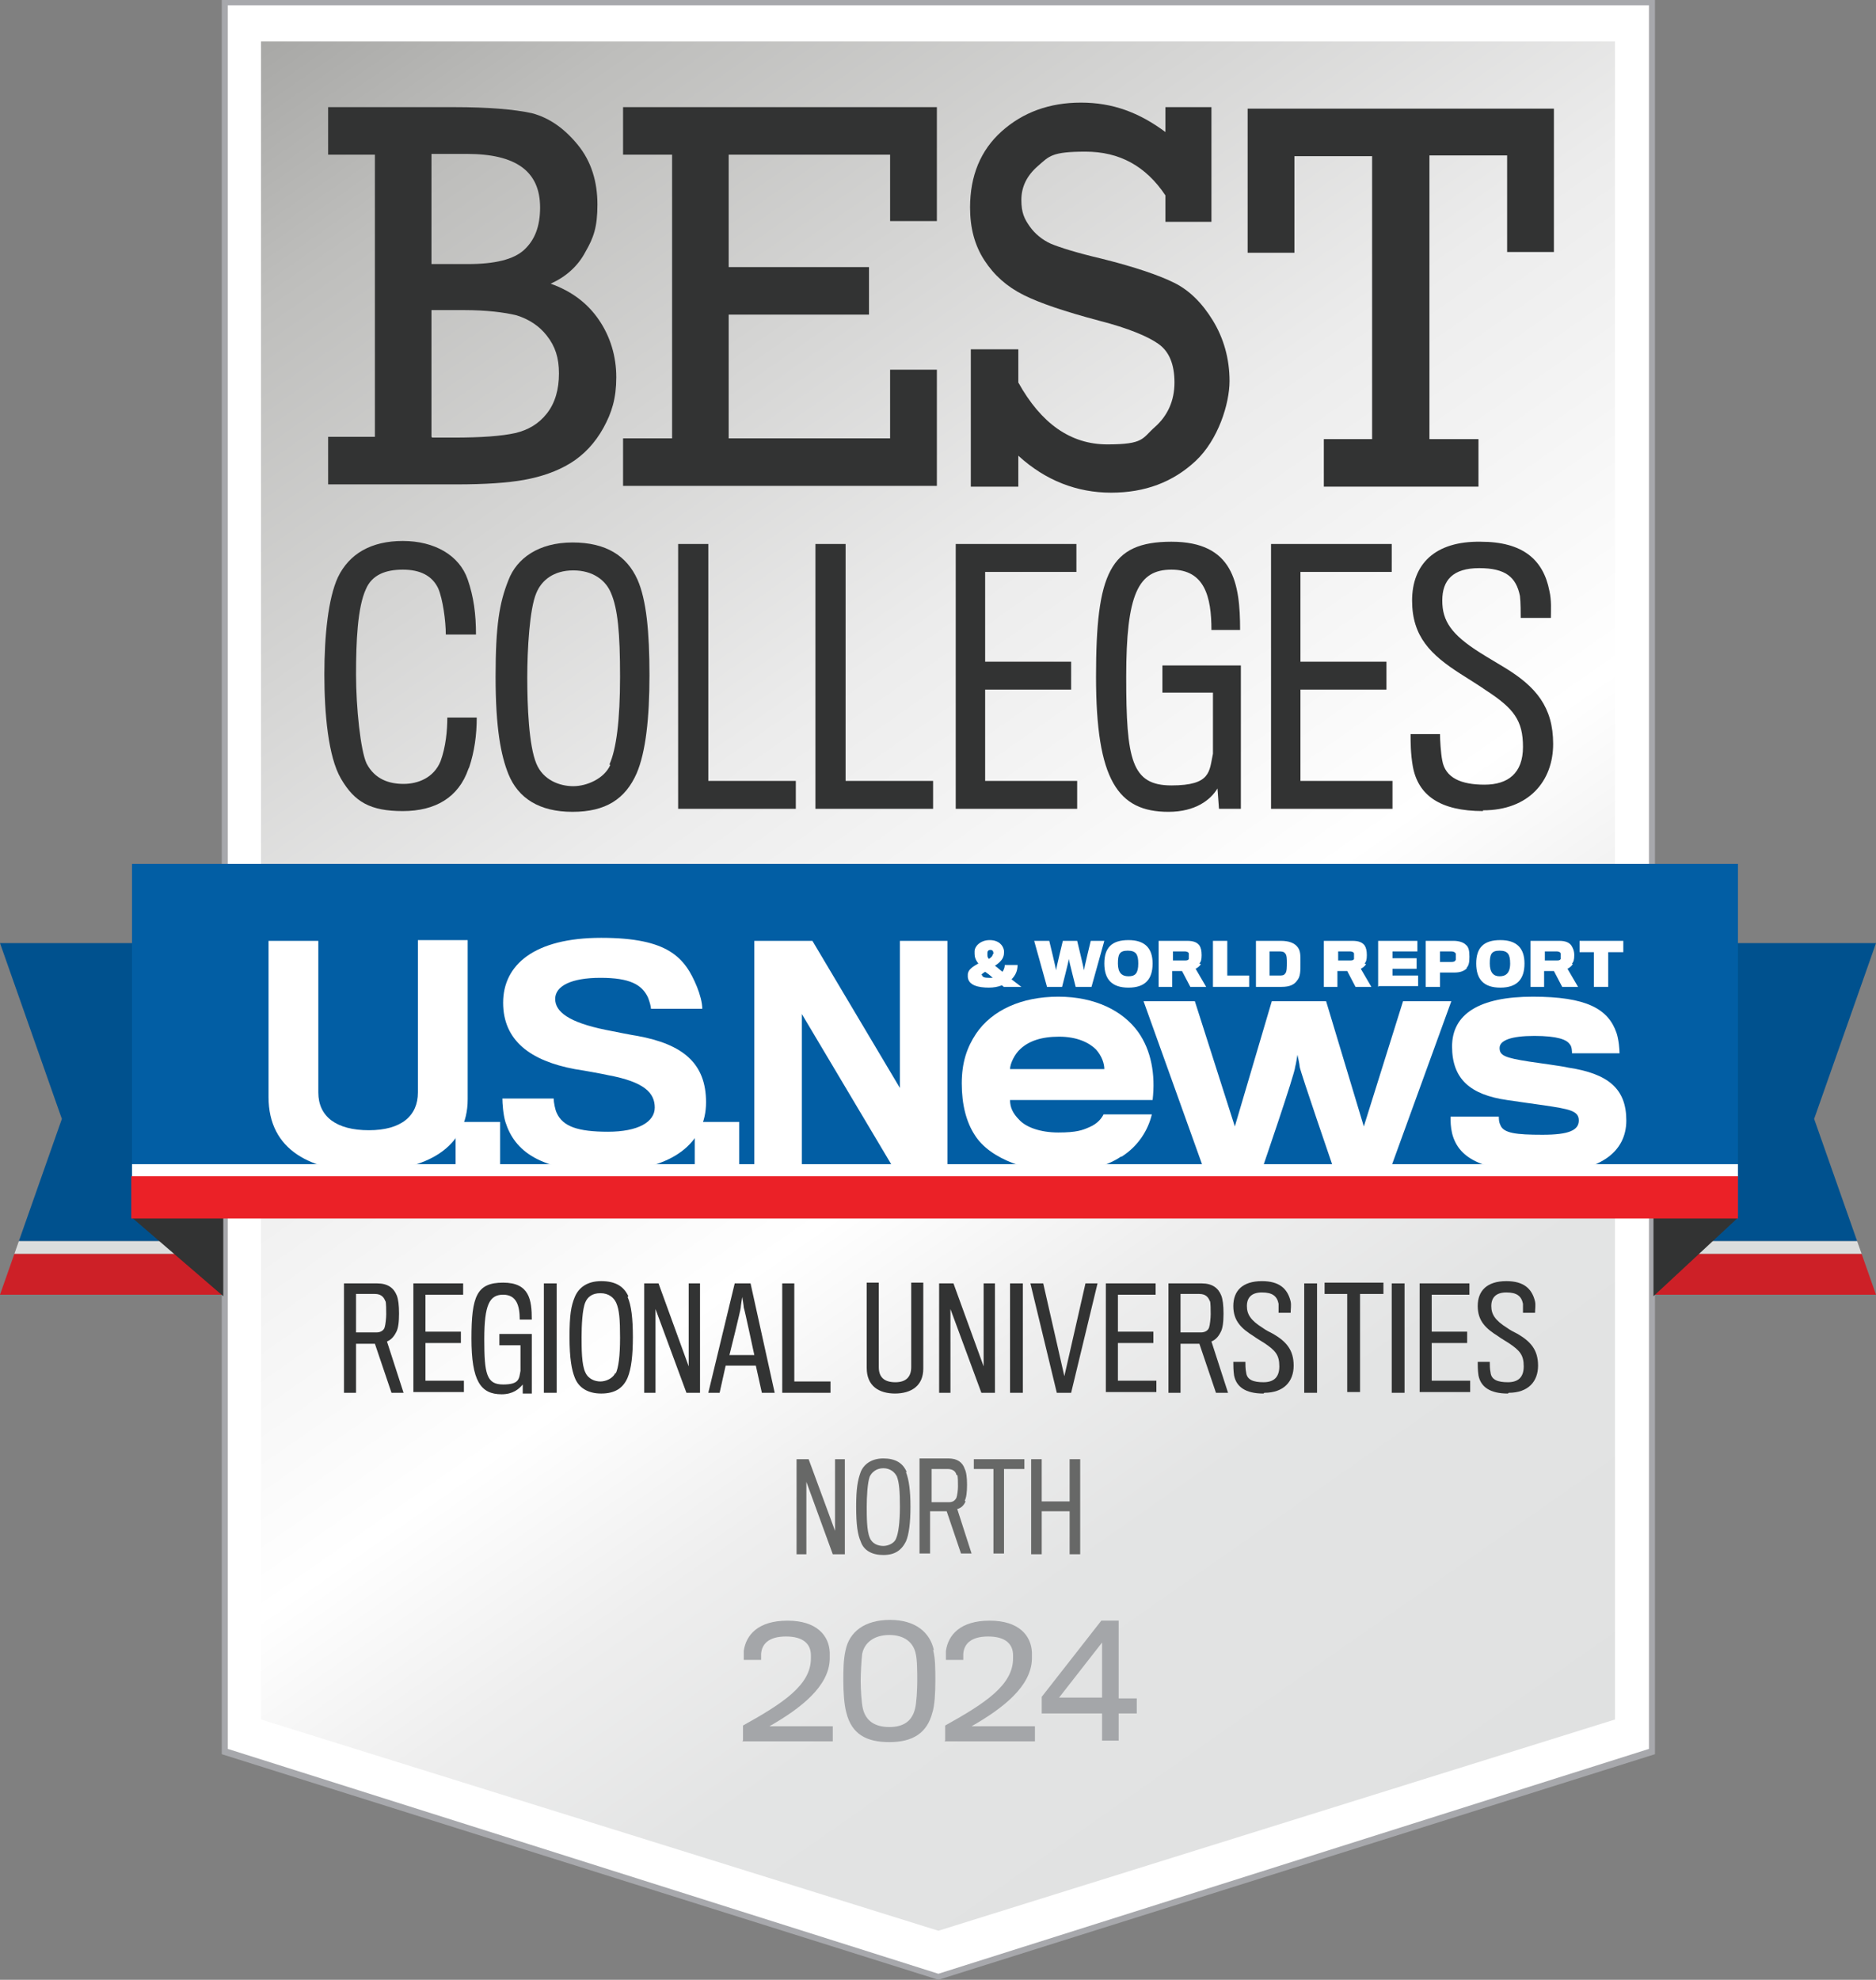 <?xml version="1.0" encoding="UTF-8"?><svg id="b" xmlns="http://www.w3.org/2000/svg" xmlns:xlink="http://www.w3.org/1999/xlink" viewBox="0 0 248.7 262.4"><rect x="0" y="0" width="248.7" height="262.4" fill="#808080" stroke="none"/><defs><linearGradient id="d" x1="42.6" y1="-.1" x2="206.1" y2="233.5" gradientUnits="userSpaceOnUse"><stop offset="0" stop-color="#a8a8a6"/><stop offset=".1" stop-color="#bebebc"/><stop offset=".4" stop-color="#ececec"/><stop offset=".6" stop-color="#fff"/><stop offset=".7" stop-color="#eee"/><stop offset=".8" stop-color="#e3e4e4"/><stop offset="1" stop-color="#e0e1e1"/></linearGradient></defs><g id="c"><polygon points="29.8 232.1 29.8 .4 219 .4 219 232.1 124.4 262 29.8 232.1" style="fill:#fff; stroke-width:0px;"/><path d="m218.6.7v231.1l-94.2,29.8-94.2-29.8V.7h188.5m.7-.7H29.4v232.5l95,29.9,95-29.9V0h0Z" style="fill:#a7a8ac; stroke-width:0px;"/><polygon points="214.1 5.5 34.6 5.5 34.6 227.9 124.4 255.9 214.1 227.9 214.1 5.5" style="fill:url(#d); stroke-width:0px;"/><path d="m98.5,230.7v-2c5.4-3,9-5.4,9-8.9v-.4c0-1.5-1-2.5-3.3-2.5s-3.2,1-3.3,2.3c0,.2,0,.6,0,.8h-2.3c0-.3,0-.9,0-1.2.3-2.1,1.9-4,5.8-4s5.5,2,5.6,4.2c0,.2,0,.6,0,.9-.1,3.6-3.8,6.5-8,8.9h8.4v2h-12Z" style="fill:#a4a6a9; stroke-width:0px;"/><path d="m123.7,218.7c.3,1.1.3,2.5.3,4.1s-.1,3.3-.4,4.2c-.7,2.7-2.6,3.9-5.7,3.9s-5-1.1-5.7-3.9c-.3-1.1-.4-2.8-.4-4.2s0-2.8.3-4.1c.5-2.4,2.5-4,5.9-4s5.3,1.7,5.8,4Zm-2.3.5c-.3-1.5-1.5-2.5-3.5-2.5s-3.3,1-3.6,2.5c-.1.8-.2,2.6-.2,3.6s.1,2.9.3,3.7c.4,1.6,1.6,2.4,3.5,2.4s3-.8,3.4-2.4c.2-.7.3-2.6.3-3.7s0-2.8-.2-3.6Z" style="fill:#a4a6a9; stroke-width:0px;"/><path d="m125.3,230.7v-2c5.4-3,9-5.4,9-8.9v-.4c0-1.5-1-2.5-3.3-2.5s-3.2,1-3.3,2.3c0,.2,0,.6,0,.8h-2.3c0-.3,0-.9,0-1.2.3-2.1,1.9-4,5.8-4s5.5,2,5.6,4.2c0,.2,0,.6,0,.9-.1,3.6-3.8,6.5-8,8.9h8.4v2h-12Z" style="fill:#a4a6a9; stroke-width:0px;"/><path d="m148.3,227.1v3.6h-2.2v-3.6h-8v-2.2l7.9-10.1h2.3v10.3h2.4v2h-2.4Zm-2.2-9.4l-5.7,7.3h5.7v-7.3Z" style="fill:#a4a6a9; stroke-width:0px;"/><path d="m110.4,206l-3.5-9.6v9.6h-1.3v-12.6h1.6l3.5,9.5v-9.5h1.3v12.6h-1.6Z" style="fill:#676867; stroke-width:0px;"/><path d="m120.1,195.1c.4,1,.6,2.5.6,4.6s-.2,3.7-.6,4.6c-.6,1.2-1.5,1.8-3,1.8s-2.6-.6-3-1.8c-.4-.9-.6-2.2-.6-4.6s.2-3.5.6-4.6c.4-1,1.4-1.8,3-1.8s2.6.6,3.1,1.8Zm-1.3,8.8c.3-.7.5-2.1.5-4.2s-.1-3.2-.4-4c-.3-.6-.9-1.1-1.8-1.1s-1.5.5-1.8,1.1c-.3.8-.4,2.7-.4,4s0,3.2.4,4.1c.3.8,1.1,1.1,1.8,1.1s1.5-.4,1.7-1Z" style="fill:#676867; stroke-width:0px;"/><path d="m128,199c-.2.5-.6.9-1.1,1l1.9,5.9h-1.4l-1.9-5.6h-2.2v5.6h-1.4v-12.6h3.8c1.2,0,1.9.5,2.2,1.4.2.4.3,1.1.3,2.1s-.1,1.7-.3,2.1Zm-1.2-3.5c-.1-.5-.5-.8-1.2-.8h-2.1v4.4s2.2,0,2.3,0c.5,0,.8-.2,1-.6.1-.3.2-1,.2-1.5s0-1.3-.1-1.5Z" style="fill:#676867; stroke-width:0px;"/><path d="m133.1,194.7v11.2h-1.4v-11.2h-2.6v-1.3h6.7v1.3h-2.6Z" style="fill:#676867; stroke-width:0px;"/><path d="m141.8,206v-5.7h-3.7v5.7h-1.4v-12.6h1.4v5.6h3.7v-5.6h1.4v12.6h-1.4Z" style="fill:#676867; stroke-width:0px;"/><path d="m52.5,176.6c-.3.6-.7,1-1.2,1.2l2.2,6.8h-1.6l-2.2-6.5h-2.5v6.5h-1.6v-14.5h4.4c1.4,0,2.2.6,2.6,1.6.2.5.3,1.3.3,2.4s-.1,2-.4,2.5Zm-1.4-4.1c-.2-.6-.6-1-1.4-1h-2.5v5.1s2.6,0,2.7,0c.6,0,1-.3,1.1-.7.1-.3.2-1.2.2-1.7s0-1.5-.1-1.8Z" style="fill:#323333; stroke-width:0px;"/><path d="m54.8,184.6v-14.5h6.6v1.5h-5v4.9h4.7v1.5h-4.7v5h5.1v1.5h-6.7Z" style="fill:#323333; stroke-width:0px;"/><path d="m69.3,184.6v-1.1c-.5.6-1.3,1.3-2.8,1.3-2.8,0-4-1.8-4-7.4s.7-7.4,4.2-7.4,3.8,2.3,3.8,4.9h-1.6c0-1.8-.4-3.3-2.2-3.3s-2.5,1.3-2.5,5.9.3,6,2.5,6,2.1-.8,2.3-1.8v-3.4h-2.8v-1.5h4.3v4.3c0,1.7,0,3.5,0,3.6h-1.2Z" style="fill:#323333; stroke-width:0px;"/><path d="m72.1,184.6v-14.5h1.7v14.5h-1.7Z" style="fill:#323333; stroke-width:0px;"/><path d="m83.2,171.9c.5,1.1.7,2.9.7,5.3s-.2,4.2-.7,5.4c-.6,1.4-1.7,2.1-3.5,2.1s-3-.8-3.5-2.1c-.4-1-.7-2.5-.7-5.4s.2-4.1.7-5.3c.5-1.2,1.6-2.1,3.5-2.1s3,.7,3.6,2Zm-1.6,10.2c.4-.8.6-2.4.6-4.8s-.1-3.7-.5-4.6c-.3-.7-1-1.3-2.1-1.3s-1.7.5-2,1.2c-.4.9-.5,3.1-.5,4.6s0,3.7.5,4.7c.4.9,1.3,1.2,2,1.2s1.7-.4,2-1.2Z" style="fill:#323333; stroke-width:0px;"/><path d="m91,184.6l-4.1-11.1v11.1h-1.5v-14.5h1.9l4,11v-11h1.5v14.5h-1.8Z" style="fill:#323333; stroke-width:0px;"/><path d="m95.5,184.6h-1.6l3.5-14.5h2.1l3.2,14.5h-1.7l-.8-3.6h-4l-.8,3.6Zm3.1-11.3c0-.2-.2-1.4-.2-1.4,0,0-.2,1.2-.2,1.4,0,.3-1.5,6.3-1.5,6.3h3.3s-1.3-6.1-1.4-6.3Z" style="fill:#323333; stroke-width:0px;"/><path d="m103.7,184.6v-14.5h1.6v13h4.8v1.5h-6.4Z" style="fill:#323333; stroke-width:0px;"/><path d="m118.7,184.7c-2.2,0-3.8-1-3.8-3.4v-11.3h1.6v11.2c0,1.4.8,2,2.2,2s2.1-.7,2.1-2v-11.2h1.6v11.4c0,2.2-1.5,3.3-3.8,3.3Z" style="fill:#323333; stroke-width:0px;"/><path d="m130.1,184.6l-4.1-11.1v11.1h-1.5v-14.5h1.9l4,11v-11h1.5v14.5h-1.8Z" style="fill:#323333; stroke-width:0px;"/><path d="m133.9,184.6v-14.5h1.7v14.5h-1.7Z" style="fill:#323333; stroke-width:0px;"/><path d="m142.1,184.6h-2l-3.5-14.5h1.7l2.8,12.3,2.8-12.3h1.6l-3.5,14.5Z" style="fill:#323333; stroke-width:0px;"/><path d="m146.6,184.6v-14.5h6.6v1.5h-5v4.9h4.7v1.5h-4.7v5h5.1v1.5h-6.7Z" style="fill:#323333; stroke-width:0px;"/><path d="m161.8,176.6c-.3.6-.7,1-1.2,1.2l2.2,6.8h-1.6l-2.2-6.5h-2.5v6.5h-1.6v-14.5h4.4c1.4,0,2.2.6,2.6,1.6.2.5.3,1.3.3,2.4s-.1,2-.4,2.5Zm-1.4-4.1c-.2-.6-.6-1-1.4-1h-2.5v5.1s2.6,0,2.7,0c.6,0,1-.3,1.1-.7.1-.3.2-1.2.2-1.7s0-1.5-.1-1.8Z" style="fill:#323333; stroke-width:0px;"/><path d="m167.5,184.7c-2.4,0-3.6-.9-3.9-2.4-.1-.7-.1-1.3-.1-1.8h1.6c0,.3,0,1,.1,1.4.1,1,1,1.3,2.3,1.3s2.1-.6,2.1-2.1-.5-2.1-2-3.1c-.3-.2-1-.6-1.4-.9-1.6-1-2.7-2-2.7-4s1.2-3.3,3.8-3.3c2.3,0,3.4,1,3.8,2.7.1.5,0,1,0,1.5h-1.6c0-.2,0-.8,0-1.2-.2-1-.8-1.5-2.2-1.5s-2,.7-2,1.8.5,1.9,2.1,2.9c.4.3,1,.6,1.4.8,1.7,1,2.7,2.1,2.7,4.2s-1.3,3.6-3.9,3.6Z" style="fill:#323333; stroke-width:0px;"/><path d="m172.9,184.6v-14.5h1.7v14.5h-1.7Z" style="fill:#323333; stroke-width:0px;"/><path d="m180.3,171.5v13h-1.7v-13h-3v-1.5h7.8v1.5h-3.1Z" style="fill:#323333; stroke-width:0px;"/><path d="m184.5,184.6v-14.5h1.7v14.5h-1.7Z" style="fill:#323333; stroke-width:0px;"/><path d="m188.2,184.6v-14.5h6.6v1.5h-5v4.9h4.7v1.5h-4.7v5h5.1v1.5h-6.7Z" style="fill:#323333; stroke-width:0px;"/><path d="m199.9,184.7c-2.4,0-3.6-.9-3.9-2.4-.1-.7-.1-1.3-.1-1.8h1.6c0,.3,0,1,.1,1.4.1,1,1,1.3,2.3,1.3s2.1-.6,2.1-2.1-.5-2.1-2-3.1c-.3-.2-1-.6-1.4-.9-1.6-1-2.7-2-2.7-4s1.2-3.3,3.8-3.3c2.3,0,3.4,1,3.8,2.7.1.5,0,1,0,1.5h-1.6c0-.2,0-.8,0-1.2-.2-1-.8-1.5-2.2-1.5s-2,.7-2,1.8.5,1.9,2.1,2.9c.4.3,1,.6,1.4.8,1.7,1,2.7,2.1,2.7,4.2s-1.3,3.6-3.9,3.6Z" style="fill:#323333; stroke-width:0px;"/><path d="m62.1,101.9c-1.3,3.8-4.4,5.6-8.7,5.6s-6.4-1.2-8.2-4.3c-1.7-2.9-2.2-8.7-2.2-13.8s.5-10.1,1.8-12.9c1.5-3.1,4.4-4.8,8.6-4.8s7.5,1.9,8.6,5.1c.8,2.3,1.1,4.6,1.1,7.3h-4c0-1.8-.4-4.7-1-6.1-.8-1.7-2.4-2.5-4.7-2.5s-4.1.7-4.9,2.6c-1.1,2.4-1.3,6.9-1.3,11.3s.6,10.1,1.4,11.8c1.1,2.1,3,2.7,4.9,2.7s4-.8,4.9-3c.7-1.9.9-4.1.9-5.8h3.9c0,2.3-.3,4.5-1,6.6Z" style="fill:#323333; stroke-width:0px;"/><path d="m84.5,76.8c1.2,2.7,1.6,7,1.6,12.7s-.5,10.2-1.7,13c-1.5,3.4-4.1,5.1-8.5,5.1s-7.2-1.8-8.5-5c-1-2.5-1.7-6.1-1.7-12.9s.5-9.8,1.7-12.8c1.1-2.9,4-5,8.5-5s7.2,1.8,8.6,4.9Zm-3.7,24.5c.9-2,1.4-5.8,1.4-11.6s-.3-9-1.2-11.1c-.7-1.7-2.4-3-5-3s-4.2,1.3-4.9,3c-.9,2.1-1.2,7.5-1.2,11.2s.2,9,1.2,11.4c.9,2.2,3.1,3,4.9,3s4.1-1,4.9-2.8Z" style="fill:#323333; stroke-width:0px;"/><path d="m89.9,107.2v-35.1h4v31.4h11.6v3.7h-15.5Z" style="fill:#323333; stroke-width:0px;"/><path d="m108.1,107.2v-35.1h4v31.4h11.6v3.7h-15.5Z" style="fill:#323333; stroke-width:0px;"/><path d="m126.7,107.2v-35.1h16v3.7h-12.1v11.9h11.4v3.7h-11.4v12.1h12.2v3.7h-16.1Z" style="fill:#323333; stroke-width:0px;"/><path d="m161.6,107.2l-.2-2.7c-.9,1.5-2.9,3.1-6.5,3.1-6.7,0-9.6-4.2-9.6-17.9s1.8-17.9,10-17.9,9.1,5.5,9.1,11.7h-3.8c0-4.4-.9-8-5.3-8s-6,3.2-6,14.2.7,14.4,6,14.4,5-1.9,5.5-4.2v-8.1h-6.7v-3.6h10.4v10.4c0,4.1,0,8.6,0,8.6h-3Z" style="fill:#323333; stroke-width:0px;"/><path d="m168.5,107.2v-35.1h16v3.7h-12.1v11.9h11.4v3.7h-11.4v12.1h12.2v3.7h-16.1Z" style="fill:#323333; stroke-width:0px;"/><path d="m196.6,107.5c-5.7,0-8.6-2.1-9.3-5.9-.3-1.7-.3-3.2-.3-4.3h3.9c0,.7.1,2.5.3,3.5.4,2.3,2.5,3.2,5.6,3.2s5.1-1.5,5.1-5-1.2-5.1-4.9-7.5c-.7-.5-2.3-1.5-3.4-2.2-3.9-2.5-6.4-4.9-6.4-9.7s3-7.9,9.1-7.8c5.6,0,8.3,2.4,9.1,6.5.3,1.3.2,2.5.2,3.6h-4c0-.6,0-2-.1-2.9-.5-2.5-1.9-3.7-5.4-3.7s-4.9,1.6-4.9,4.3,1.2,4.5,5,6.9c1.1.7,2.5,1.5,3.3,2,4.1,2.5,6.4,5.2,6.4,10.1s-3.2,8.8-9.3,8.8Z" style="fill:#323333; stroke-width:0px;"/><path d="m49.7,58V20.5h-6.2v-6.3h16.7c4.6,0,8,.3,10.3.8,2.3.6,4.3,2,6.1,4.2,1.8,2.2,2.6,4.9,2.6,7.9s-.5,4.4-1.6,6.3c-1,1.9-2.6,3.3-4.6,4.2,2.8,1,4.9,2.6,6.4,4.8,1.5,2.2,2.3,4.8,2.3,7.6s-.6,4.7-1.7,6.7-2.6,3.6-4.4,4.7c-1.8,1.1-3.9,1.8-6.1,2.2-2.2.4-5.2.6-9,.6h-17v-6.3h6.2Zm7.6-23h4.7c3.6,0,6.1-.6,7.5-1.9,1.4-1.3,2.1-3.1,2.1-5.6,0-4.8-3.2-7.1-9.7-7.1h-4.7v14.6Zm0,23h2.8c3.7,0,6.4-.2,8.2-.6,1.7-.4,3.1-1.2,4.2-2.6,1.1-1.4,1.6-3.2,1.6-5.3s-.5-3.6-1.6-5c-1-1.3-2.4-2.2-4-2.7-1.6-.4-4-.7-7-.7h-4.3v16.8Z" style="fill:#323333; stroke-width:0px;"/><path d="m89.1,58V20.5h-6.5v-6.3h41.6v15.1h-6.2v-8.8h-21.4v14.9h18.6v6.3h-18.6v16.4h21.4v-9.1h6.2v15.4h-41.6v-6.3h6.5Z" style="fill:#323333; stroke-width:0px;"/><path d="m128.7,64.5v-18.2h6.3v4.4c3,5.4,6.9,8.2,11.8,8.2s4.6-.8,6.3-2.3c1.7-1.5,2.6-3.5,2.6-5.9s-.7-4.1-2.1-5.1c-1.4-1-4-2.1-7.9-3.1-4.5-1.2-7.8-2.3-10-3.4-2.2-1.1-3.9-2.6-5.2-4.6-1.3-2-1.9-4.3-1.9-7,0-4.2,1.4-7.6,4.2-10.1,2.8-2.5,6.3-3.8,10.5-3.8s7.7,1.3,11.2,3.9v-3.3h6.1v15.2h-6.1v-3.5c-2.6-3.9-6.1-5.8-10.6-5.8s-4.8.6-6.3,1.9c-1.5,1.3-2.2,2.8-2.2,4.5s.4,2.5,1.1,3.5c.7,1,1.7,1.8,2.8,2.3,1.2.5,3.4,1.2,6.8,2,4.4,1.1,7.6,2.2,9.6,3.2,2,1,3.7,2.7,5.1,5s2.2,5,2.2,8-1.5,7.8-4.5,10.6c-3,2.8-6.7,4.2-11.2,4.2s-8.7-1.6-12.3-4.9v4.1h-6.3Z" style="fill:#323333; stroke-width:0px;"/><path d="m181.9,58.2V20.7h-10.3v12.8h-6.2V14.4h40.6v19h-6.2v-12.8h-10.3v37.6h6.5v6.3h-20.5v-6.3h6.4Z" style="fill:#323333; stroke-width:0px;"/><polygon points="0 125 29.4 125 29.4 164.5 2.5 164.5 8.2 148.3 0 125" style="fill:#00518e; stroke-width:0px;"/><polygon points="29.4 166.2 1.9 166.2 2.5 164.5 29.4 164.5 29.4 166.2" style="fill:#dbdddd; stroke-width:0px;"/><polygon points="29.4 171.6 0 171.6 1.9 166.2 29.4 166.2 29.4 171.6" style="fill:#cd2027; stroke-width:0px;"/><polygon points="248.7 125 219.3 125 219.3 164.5 246.2 164.5 240.5 148.3 248.7 125" style="fill:#00518e; stroke-width:0px;"/><polygon points="219.3 166.2 246.8 166.2 246.2 164.5 219.3 164.5 219.3 166.2" style="fill:#dbdddd; stroke-width:0px;"/><polygon points="219.3 171.6 248.7 171.6 246.8 166.2 219.3 166.2 219.3 171.6" style="fill:#cd2027; stroke-width:0px;"/><polygon points="29.6 161.4 29.6 171.8 17.4 161.3 29.6 161.4" style="fill:#323333; stroke-width:0px;"/><polygon points="219.2 161.4 219.2 171.8 230.5 161.3 219.2 161.4" style="fill:#323333; stroke-width:0px;"/><rect x="17.5" y="114.5" width="212.9" height="41.5" style="fill:#025ea4; stroke-width:0px;"/><g id="e"><path d="m48.8,155.3c-7.5,0-13.2-2.8-13.2-9.9v-20.7h6.6v20.1c0,3.2,2.4,5,6.7,5s6.5-1.9,6.5-5v-20.2h6.6v21.1c0,6.4-5.5,9.5-13.2,9.5Z" style="fill:#fff; stroke-width:0px;"/><path d="m60.4,154.9v-6.2h5.9v6.2h-5.9Z" style="fill:#fff; stroke-width:0px;"/><path d="m80.6,155.3c-9.1,0-12.4-2.8-13.6-6.6-.3-1-.4-2.5-.4-3.1h6.8c0,.5.2,1.5.4,1.9.8,1.8,2.8,2.5,6.8,2.5s6.2-1.3,6.2-3.2-1.3-3.4-6.2-4.3c-.9-.2-3.1-.6-4.4-.8-5.9-1.1-9.5-3.8-9.5-8.8s4.1-8.6,13-8.6,11.1,2.6,12.7,6.5c.4,1,.7,2.1.7,2.9h-6.8c0-.3-.2-1-.4-1.5-.8-1.7-2.4-2.6-6.3-2.6s-6,1.1-6,2.8,1.8,3.1,6.7,4.1c1.5.3,3.5.7,4.2.8,6,1.1,9.1,3.6,9.1,8.8s-4.3,9.1-13,9.1Z" style="fill:#fff; stroke-width:0px;"/><path d="m92.1,154.9v-6.2h5.9v6.2h-5.9Z" style="fill:#fff; stroke-width:0px;"/><path d="m118.5,154.9l-12.2-20.5v20.5h-6.3v-30.2h7.7l11.6,19.5v-19.5h6.3v30.2h-7.1Z" style="fill:#fff; stroke-width:0px;"/><path d="m148.6,153.3c-1.9,1.3-4.7,2-8.3,2s-9-1.5-11.1-4.9c-1.1-1.7-1.7-4-1.7-6.8s.7-4.8,1.9-6.6c2.1-3.1,6-4.9,10.9-4.9s8.6,1.9,10.6,4.7c1.7,2.4,2.3,5.6,1.9,9h-18.9c0,1,.4,1.8,1.2,2.6.9,1,2.8,1.7,5.2,1.7s3.2-.3,4.1-.7c1.2-.5,1.7-1.3,1.9-1.7h6.4c-.5,2.1-1.8,4.2-4,5.6Zm-3.3-14.2c-.9-.9-2.5-1.7-4.9-1.7s-4,.6-5.1,1.6c-.8.7-1.4,2-1.4,2.7h12.5c0-.7-.3-1.7-1.1-2.6Z" style="fill:#fff; stroke-width:0px;"/><path d="m184.5,154.9h-7.7s-4.4-12.8-4.5-13.5c0-.3-.3-1.6-.3-1.6,0,0-.2,1.3-.3,1.6,0,.8-4.4,13.6-4.4,13.6h-7.7l-8-22.3h6.8l5.3,16.6,4.9-16.6h7.2l5,16.6,5.2-16.6h6.4l-8.1,22.3Z" style="fill:#fff; stroke-width:0px;"/><path d="m204.5,155.3c-7.5,0-11.1-1.5-12-5.1-.2-.9-.2-1.5-.2-2.2h6.4c0,.3,0,.7.2,1.1.4,1.1,2.1,1.3,5.6,1.3s4.8-.6,4.8-1.9-1.3-1.5-4.6-2c-.8-.1-3.5-.5-4.9-.7-4.9-.7-7.3-2.8-7.3-7.1s3.6-6.6,10.7-6.6,10,1.6,11.1,4.8c.3.9.4,2.2.4,2.7h-6.3c0-.2,0-.9-.3-1.2-.4-.6-1.6-1.1-4.7-1.1s-4.6.6-4.6,1.6.7,1.3,3.9,1.8c1.3.2,4.4.6,5.2.8,5.3.8,7.7,2.8,7.7,7s-3.5,7-11.2,7Z" style="fill:#fff; stroke-width:0px;"/></g><g id="f"><path d="m132.9,128.8c.2-.3.3-.6.3-.9h1.7c0,.8-.3,1.4-.8,1.9.4.3.9.7,1.3,1h-2.3c-.1,0-.2-.2-.3-.2-.5.2-1.1.3-1.7.3-1.4,0-2.7-.3-2.8-1.4,0,0,0-.2,0-.3,0-.7.7-1.1,1.4-1.5-.4-.5-.5-.9-.5-1.3v-.3c0-.7.8-1.5,2-1.5s1.8.7,1.9,1.4c0,0,0,.2,0,.3,0,.8-.6,1.3-1.2,1.7.3.2.6.5,1,.8Zm-2.7.4c0,.3.3.4.9.4s.4,0,.5,0c-.3-.3-.7-.6-1-.8-.3.2-.5.3-.5.5Zm1.5-2.8h0c0-.3-.1-.5-.4-.5s-.4.2-.4.4c0,0,0,.1,0,.2,0,.2,0,.4.2.6.3-.2.5-.4.5-.6Z" style="fill:#fff; stroke-width:0px;"/><path d="m144.6,130.8h-2s-.9-3.5-.9-3.7c0,.2-.9,3.7-.9,3.7h-2l-1.7-6.1h2s.9,3.7.9,3.9c0-.2.9-3.9.9-3.9h1.9s.9,3.7.9,3.9c0-.2.9-3.9.9-3.9h1.8l-1.7,6.1Z" style="fill:#fff; stroke-width:0px;"/><path d="m152.8,127.7c0,2.1-1,3.2-3.2,3.2s-3.2-1.1-3.2-3.2,1-3.1,3.2-3.1,3.2,1.1,3.2,3.1Zm-1.9,0c0-1.2-.3-1.7-1.4-1.7s-1.3.5-1.3,1.7.5,1.7,1.4,1.7,1.3-.4,1.3-1.7Z" style="fill:#fff; stroke-width:0px;"/><path d="m159.2,127.8c-.2.3-.5.5-.7.6l1.4,2.4h-2.1l-1.1-2.1h-1.3v2.1h-1.8v-6.1h3.8c.8,0,1.3.2,1.6.6.2.3.3.7.3,1.3s-.1.9-.3,1.1Zm-1.6-1.4c0-.2-.3-.3-.5-.3h-1.6v1.2h1.6c.2,0,.4,0,.5-.2,0-.1,0-.3,0-.4s0-.3,0-.4Z" style="fill:#fff; stroke-width:0px;"/><path d="m160.8,130.8v-6.1h1.9v4.6h2.9v1.5h-4.8Z" style="fill:#fff; stroke-width:0px;"/><path d="m169.9,130.8h-3.4v-6.1h3.3c1.1,0,1.8.3,2.2.8.4.5.4,1,.4,2.1s0,1.8-.4,2.3c-.4.6-1,.9-2.1.9Zm.7-3.2c0-.4,0-1-.2-1.2-.2-.3-.5-.3-.9-.3h-1.2v3.2h1.2c.5,0,.7,0,.9-.3.2-.2.2-.9.2-1.4Z" style="fill:#fff; stroke-width:0px;"/><path d="m181.1,127.8c-.2.3-.5.5-.7.6l1.4,2.4h-2.1l-1.1-2.1h-1.3v2.1h-1.8v-6.1h3.8c.8,0,1.3.2,1.6.6.2.3.3.7.3,1.3s-.1.9-.3,1.1Zm-1.6-1.4c0-.2-.3-.3-.5-.3h-1.6v1.2h1.6c.2,0,.4,0,.5-.2,0-.1,0-.3,0-.4s0-.3,0-.4Z" style="fill:#fff; stroke-width:0px;"/><path d="m182.7,130.8v-6.1h5.2v1.4h-3.3v.9h3.2v1.4h-3.2v.9h3.4v1.4h-5.2Z" style="fill:#fff; stroke-width:0px;"/><path d="m194.5,128.3c-.4.4-.9.6-1.7.6-.2,0-1.9,0-1.9,0v1.9h-1.9v-6.1h3.7c.7,0,1.3.2,1.6.5.4.3.5.8.5,1.6s-.1,1.2-.4,1.5Zm-1.5-1.9c-.1-.2-.3-.3-.6-.3h-1.5v1.4h1.5c.4,0,.5-.1.6-.3,0-.1,0-.2,0-.4s0-.3,0-.4Z" style="fill:#fff; stroke-width:0px;"/><path d="m202.1,127.7c0,2.1-1,3.2-3.2,3.2s-3.2-1.1-3.2-3.2,1-3.1,3.2-3.1,3.2,1.1,3.2,3.1Zm-1.9,0c0-1.2-.3-1.7-1.4-1.7s-1.3.5-1.3,1.7.5,1.7,1.3,1.7,1.4-.4,1.4-1.7Z" style="fill:#fff; stroke-width:0px;"/><path d="m208.5,127.8c-.2.3-.5.5-.7.6l1.4,2.4h-2.1l-1.1-2.1h-1.3v2.1h-1.8v-6.1h3.8c.8,0,1.3.2,1.6.6.2.3.4.7.4,1.3s-.1.9-.3,1.1Zm-1.6-1.4c0-.2-.3-.3-.5-.3h-1.6v1.2h1.6c.2,0,.4,0,.5-.2,0-.1,0-.3,0-.4s0-.3,0-.4Z" style="fill:#fff; stroke-width:0px;"/><path d="m213.2,126.2v4.6h-1.9v-4.6h-1.9v-1.5h5.8v1.5h-1.9Z" style="fill:#fff; stroke-width:0px;"/></g><rect x="17.5" y="154.3" width="212.9" height="2" style="fill:#fff; stroke-width:0px;"/><rect x="17.4" y="155.9" width="213" height="5.6" style="fill:#eb2127; stroke-width:0px;"/></g></svg>